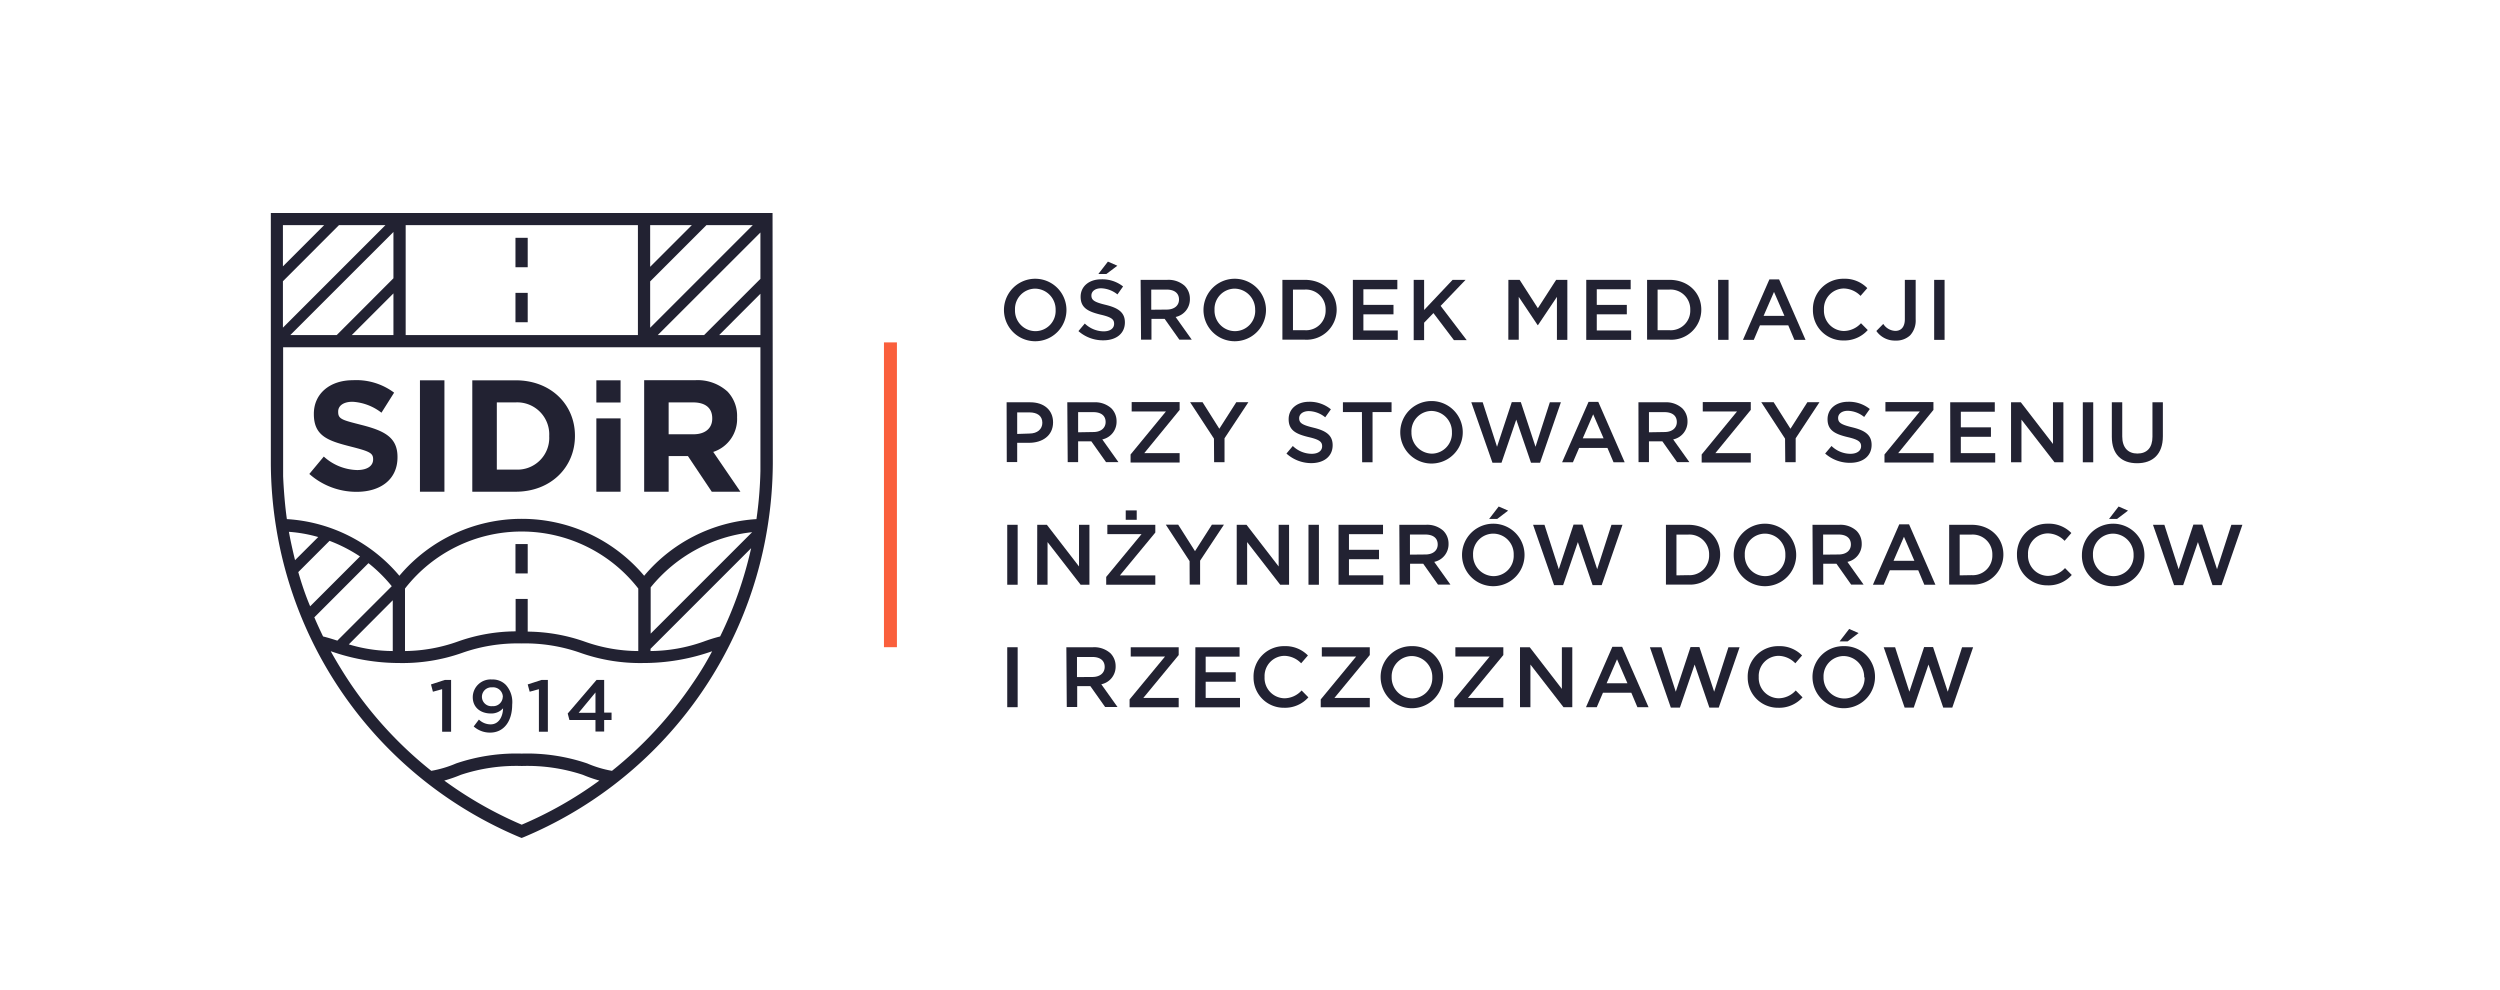 <svg id="SIDIR_logo_RGB" data-name="SIDIR logo RGB" xmlns="http://www.w3.org/2000/svg" viewBox="0 0 480 190"><defs><style>.cls-1{fill:#222232;}.cls-2{fill:#fa5f3c;}</style></defs><path class="cls-1" d="M192.76,59.52v0a6,6,0,0,1,12,0v0a6,6,0,0,1-12,0Zm9.92,0v0a4,4,0,0,0-3.91-4.1,3.9,3.9,0,0,0-3.89,4.07v0a3.94,3.94,0,0,0,3.92,4.09A3.88,3.88,0,0,0,202.68,59.52Z"/><path class="cls-1" d="M207.06,63.57l1.22-1.45a5.31,5.31,0,0,0,3.63,1.5c1.25,0,2-.58,2-1.45v0c0-.83-.46-1.27-2.6-1.76-2.45-.6-3.83-1.32-3.83-3.44v0c0-2,1.65-3.34,3.93-3.34A6.42,6.42,0,0,1,215.63,55l-1.08,1.53a5.27,5.27,0,0,0-3.13-1.18c-1.18,0-1.87.61-1.87,1.37v0c0,.89.52,1.28,2.73,1.81,2.43.59,3.7,1.46,3.7,3.37v0c0,2.16-1.7,3.44-4.12,3.44A7.1,7.1,0,0,1,207.06,63.57Zm5.66-13.34,1.81.79-2.11,1.59h-1.54Z"/><path class="cls-1" d="M219,53.73h5.14a4.66,4.66,0,0,1,3.32,1.15,3.48,3.48,0,0,1,1,2.49v0a3.46,3.46,0,0,1-2.74,3.49l3.1,4.36h-2.38l-2.83-4h-2.53v4h-2Zm5,5.71c1.45,0,2.37-.76,2.37-1.93v0c0-1.23-.89-1.91-2.39-1.91h-2.94v3.87Z"/><path class="cls-1" d="M231.07,59.52v0a6,6,0,0,1,12,0v0a6,6,0,0,1-12,0Zm9.92,0v0a4,4,0,0,0-3.92-4.1,3.9,3.9,0,0,0-3.88,4.07v0a3.94,3.94,0,0,0,3.91,4.09A3.89,3.89,0,0,0,241,59.52Z"/><path class="cls-1" d="M246.22,53.73h4.3c3.62,0,6.12,2.49,6.12,5.73v0a5.77,5.77,0,0,1-6.12,5.76h-4.3Zm4.3,9.67a3.75,3.75,0,0,0,4-3.88v0a3.78,3.78,0,0,0-4-3.92h-2.27V63.4Z"/><path class="cls-1" d="M259.75,53.73h8.54v1.81h-6.52v3h5.78v1.81h-5.78v3.1h6.6v1.81h-8.62Z"/><path class="cls-1" d="M271.43,53.73h2v5.79l5.47-5.79h2.49l-4.79,5,5,6.57h-2.45l-3.93-5.19-1.79,1.85v3.34h-2Z"/><path class="cls-1" d="M289.61,53.73h2.16l3.5,5.45,3.51-5.45h2.15V65.25h-2V57l-3.64,5.43h-.06L291.6,57v8.23h-2Z"/><path class="cls-1" d="M304.56,53.73h8.53v1.81h-6.51v3h5.77v1.81h-5.77v3.1h6.6v1.81h-8.62Z"/><path class="cls-1" d="M316.24,53.73h4.29c3.62,0,6.12,2.49,6.12,5.73v0a5.77,5.77,0,0,1-6.12,5.76h-4.29Zm4.29,9.67a3.75,3.75,0,0,0,4-3.88v0a3.78,3.78,0,0,0-4-3.92h-2.27V63.4Z"/><path class="cls-1" d="M329.88,53.73h2V65.25h-2Z"/><path class="cls-1" d="M339.72,53.65h1.87l5.07,11.6h-2.14l-1.17-2.78h-5.44l-1.18,2.78h-2.08Zm2.89,7-2-4.6-2,4.6Z"/><path class="cls-1" d="M348.08,59.52v0a5.83,5.83,0,0,1,5.94-6,6,6,0,0,1,4.5,1.8l-1.3,1.49A4.58,4.58,0,0,0,354,55.39a3.87,3.87,0,0,0-3.8,4.07v0a3.89,3.89,0,0,0,3.8,4.09,4.52,4.52,0,0,0,3.31-1.49l1.3,1.31a6,6,0,0,1-4.68,2A5.79,5.79,0,0,1,348.08,59.52Z"/><path class="cls-1" d="M360.26,63.55l1.33-1.36a2.86,2.86,0,0,0,2.32,1.34c1.08,0,1.82-.72,1.82-2.25V53.73h2.08v7.6a4.18,4.18,0,0,1-1.07,3.06,3.88,3.88,0,0,1-2.8,1A4.31,4.31,0,0,1,360.26,63.55Z"/><path class="cls-1" d="M371.36,53.73h2V65.25h-2Z"/><path class="cls-1" d="M193.27,77.24h4.54c2.68,0,4.38,1.53,4.38,3.85v0c0,2.58-2.08,3.93-4.61,3.93H195.3v3.7h-2Zm4.38,6c1.53,0,2.48-.85,2.48-2.06v0c0-1.35-1-2-2.48-2H195.3v4.14Z"/><path class="cls-1" d="M204.92,77.24h5.13a4.63,4.63,0,0,1,3.33,1.16,3.46,3.46,0,0,1,1,2.48v0a3.46,3.46,0,0,1-2.74,3.49l3.1,4.36h-2.38l-2.83-4H207v4h-2Zm5,5.71c1.44,0,2.36-.76,2.36-1.92v0c0-1.23-.88-1.9-2.38-1.9H207V83Z"/><path class="cls-1" d="M217.07,87.26,223.86,79h-6.58v-1.8h9.21v1.5L219.7,87h6.79v1.8h-9.42Z"/><path class="cls-1" d="M233.08,84.22l-4.58-7h2.39l3.22,5.1,3.26-5.1h2.32l-4.58,6.93v4.59h-2Z"/><path class="cls-1" d="M247,87.08l1.22-1.45a5.26,5.26,0,0,0,3.63,1.5c1.25,0,2-.58,2-1.45v0c0-.82-.46-1.27-2.6-1.76-2.45-.59-3.83-1.32-3.83-3.44v0c0-2,1.64-3.34,3.93-3.34a6.38,6.38,0,0,1,4.18,1.45l-1.09,1.53a5.17,5.17,0,0,0-3.12-1.19c-1.19,0-1.88.61-1.88,1.37v0c0,.89.53,1.28,2.73,1.81,2.44.59,3.7,1.46,3.7,3.37v0c0,2.16-1.69,3.44-4.11,3.44A7.1,7.1,0,0,1,247,87.08Z"/><path class="cls-1" d="M261.49,79.12h-3.65V77.24h9.34v1.88h-3.65v9.64h-2Z"/><path class="cls-1" d="M268.85,83v0a6,6,0,0,1,12,0v0a6,6,0,0,1-12,0Zm9.92,0v0a4,4,0,0,0-3.92-4.1A3.9,3.9,0,0,0,271,83v0a4,4,0,0,0,3.92,4.1A3.9,3.9,0,0,0,278.77,83Z"/><path class="cls-1" d="M282.49,77.24h2.19l2.75,8.54,2.83-8.57H292l2.82,8.57,2.75-8.54h2.12l-4,11.6h-1.74l-2.83-8.27-2.83,8.27h-1.74Z"/><path class="cls-1" d="M305,77.16h1.87l5.07,11.6H309.8L308.63,86h-5.44L302,88.76h-2.08Zm2.89,7-2-4.61-2,4.61Z"/><path class="cls-1" d="M314.58,77.24h5.13A4.6,4.6,0,0,1,323,78.4a3.47,3.47,0,0,1,1,2.48v0a3.46,3.46,0,0,1-2.75,3.49l3.11,4.36H322l-2.83-4H316.6v4h-2Zm5,5.71c1.45,0,2.37-.76,2.37-1.92v0c0-1.23-.89-1.9-2.39-1.9H316.6V83Z"/><path class="cls-1" d="M326.72,87.26,333.51,79h-6.58v-1.8h9.22v1.5L329.35,87h6.8v1.8h-9.43Z"/><path class="cls-1" d="M342.73,84.22l-4.57-7h2.38l3.23,5.1,3.25-5.1h2.32l-4.57,6.93v4.59h-2Z"/><path class="cls-1" d="M350.43,87.08l1.22-1.45a5.26,5.26,0,0,0,3.63,1.5c1.25,0,2.05-.58,2.05-1.45v0c0-.82-.47-1.27-2.6-1.76-2.46-.59-3.84-1.32-3.84-3.44v0c0-2,1.65-3.34,3.94-3.34A6.35,6.35,0,0,1,359,78.53l-1.08,1.53a5.2,5.2,0,0,0-3.13-1.19c-1.18,0-1.87.61-1.87,1.37v0c0,.89.52,1.28,2.73,1.81,2.43.59,3.7,1.46,3.7,3.37v0c0,2.16-1.7,3.44-4.11,3.44A7.12,7.12,0,0,1,350.43,87.08Z"/><path class="cls-1" d="M361.82,87.26,368.61,79H362v-1.8h9.22v1.5L364.45,87h6.8v1.8h-9.43Z"/><path class="cls-1" d="M374.44,77.24H383v1.81h-6.52v3h5.78v1.81h-5.78V87h6.6v1.81h-8.62Z"/><path class="cls-1" d="M386.12,77.24H388l6.17,8v-8h2V88.76h-1.7l-6.35-8.19v8.19h-2Z"/><path class="cls-1" d="M399.9,77.24h2V88.76h-2Z"/><path class="cls-1" d="M405.47,83.87V77.24h2v6.55c0,2.14,1.1,3.29,2.91,3.29s2.89-1.09,2.89-3.21V77.24h2v6.53c0,3.44-1.94,5.17-4.95,5.17S405.47,87.21,405.47,83.87Z"/><path class="cls-1" d="M193.39,100.76h2v11.51h-2Z"/><path class="cls-1" d="M199.15,100.76H201l6.17,8v-8h2v11.51h-1.69l-6.35-8.19v8.19h-2Z"/><path class="cls-1" d="M212.39,110.77l6.79-8.22h-6.57v-1.79h9.21v1.49l-6.8,8.23h6.8v1.79h-9.43ZM216.14,98h2.11V99.8h-2.11Z"/><path class="cls-1" d="M228.4,107.73l-4.57-7h2.38l3.23,5.09,3.25-5.09H235l-4.58,6.92v4.59h-2Z"/><path class="cls-1" d="M237.45,100.76h1.88l6.17,8v-8h2v11.51h-1.7l-6.35-8.19v8.19h-2Z"/><path class="cls-1" d="M251.23,100.76h2v11.51h-2Z"/><path class="cls-1" d="M257,100.76h8.54v1.8H259v3h5.77v1.81H259v3.09h6.59v1.81H257Z"/><path class="cls-1" d="M268.67,100.76h5.13a4.6,4.6,0,0,1,3.32,1.15,3.47,3.47,0,0,1,1,2.48v0a3.46,3.46,0,0,1-2.75,3.49l3.11,4.36h-2.39l-2.83-4h-2.53v4h-2Zm5,5.7c1.45,0,2.37-.75,2.37-1.92v0c0-1.24-.89-1.91-2.39-1.91h-2.94v3.86Z"/><path class="cls-1" d="M280.71,106.55v0a6,6,0,0,1,12,0v0a6,6,0,0,1-12,0Zm9.92,0v0a3.94,3.94,0,0,0-3.91-4.09,3.89,3.89,0,0,0-3.89,4.06v0a4,4,0,0,0,3.92,4.1A3.89,3.89,0,0,0,290.63,106.55Zm-2.88-9.3,1.81.79-2.1,1.6h-1.55Z"/><path class="cls-1" d="M294.35,100.76h2.19l2.75,8.53,2.83-8.57h1.71l2.83,8.57,2.74-8.53h2.12l-4,11.59h-1.74l-2.83-8.27-2.83,8.27h-1.74Z"/><path class="cls-1" d="M319.86,100.76h4.29c3.62,0,6.12,2.48,6.12,5.72v0a5.77,5.77,0,0,1-6.12,5.76h-4.29Zm4.29,9.67a3.75,3.75,0,0,0,4-3.88v0a3.78,3.78,0,0,0-4-3.91h-2.27v7.83Z"/><path class="cls-1" d="M332.87,106.55v0a6,6,0,0,1,12,0v0a6,6,0,0,1-12,0Zm9.92,0v0a3.94,3.94,0,0,0-3.91-4.09,3.88,3.88,0,0,0-3.88,4.06v0a3.94,3.94,0,0,0,3.91,4.1A3.89,3.89,0,0,0,342.79,106.55Z"/><path class="cls-1" d="M348,100.76h5.13a4.6,4.6,0,0,1,3.32,1.15,3.47,3.47,0,0,1,1,2.48v0a3.46,3.46,0,0,1-2.75,3.49l3.11,4.36h-2.39l-2.82-4h-2.54v4h-2Zm5,5.7c1.45,0,2.37-.75,2.37-1.92v0c0-1.24-.89-1.91-2.38-1.91h-2.95v3.86Z"/><path class="cls-1" d="M364.66,100.67h1.88l5.06,11.6h-2.13l-1.17-2.78h-5.45l-1.18,2.78H359.6Zm2.9,7-2-4.61-2,4.61Z"/><path class="cls-1" d="M374.24,100.76h4.29c3.62,0,6.12,2.48,6.12,5.72v0a5.77,5.77,0,0,1-6.12,5.76h-4.29Zm4.29,9.67a3.75,3.75,0,0,0,4-3.88v0a3.78,3.78,0,0,0-4-3.91h-2.27v7.83Z"/><path class="cls-1" d="M387.26,106.55v0a5.82,5.82,0,0,1,5.93-6,6,6,0,0,1,4.51,1.79l-1.3,1.5a4.56,4.56,0,0,0-3.22-1.43,3.86,3.86,0,0,0-3.8,4.06v0a3.89,3.89,0,0,0,3.8,4.1,4.5,4.5,0,0,0,3.3-1.5l1.3,1.32a5.93,5.93,0,0,1-4.67,2A5.79,5.79,0,0,1,387.26,106.55Z"/><path class="cls-1" d="M399.73,106.55v0a6,6,0,0,1,12,0v0a5.9,5.9,0,0,1-6,6A5.84,5.84,0,0,1,399.73,106.55Zm9.92,0v0a4,4,0,0,0-3.92-4.09,3.89,3.89,0,0,0-3.88,4.06v0a4,4,0,0,0,3.92,4.1A3.89,3.89,0,0,0,409.65,106.55Zm-2.88-9.3,1.81.79-2.11,1.6h-1.54Z"/><path class="cls-1" d="M413.37,100.76h2.19l2.74,8.53,2.83-8.57h1.72l2.82,8.57,2.75-8.53h2.12l-4,11.59h-1.74L422,104.08l-2.83,8.27h-1.75Z"/><path class="cls-1" d="M193.39,124.27h2v11.51h-2Z"/><path class="cls-1" d="M204.74,124.27h5.13a4.67,4.67,0,0,1,3.33,1.15,3.5,3.5,0,0,1,1,2.48v0a3.44,3.44,0,0,1-2.75,3.48l3.11,4.36h-2.38l-2.83-4h-2.53v4h-2Zm5,5.71c1.44,0,2.36-.76,2.36-1.93v0c0-1.23-.88-1.91-2.38-1.91h-2.94V130Z"/><path class="cls-1" d="M216.88,134.29l6.8-8.23H217.1v-1.79h9.21v1.5L219.52,134h6.79v1.79h-9.43Z"/><path class="cls-1" d="M229.51,124.27H238v1.81h-6.51v3h5.77v1.81h-5.77V134h6.59v1.81h-8.61Z"/><path class="cls-1" d="M240.68,130.06v0a5.83,5.83,0,0,1,5.94-6,6,6,0,0,1,4.5,1.79l-1.3,1.5a4.58,4.58,0,0,0-3.22-1.43,3.87,3.87,0,0,0-3.8,4.06v0a3.89,3.89,0,0,0,3.8,4.09,4.49,4.49,0,0,0,3.31-1.5l1.3,1.32a6,6,0,0,1-4.68,2A5.79,5.79,0,0,1,240.68,130.06Z"/><path class="cls-1" d="M253.58,134.29l6.79-8.23h-6.58v-1.79H263v1.5L256.21,134H263v1.79h-9.42Z"/><path class="cls-1" d="M265.08,130.06v0a5.9,5.9,0,0,1,6-6,5.84,5.84,0,0,1,6,5.92v0a6,6,0,0,1-12,0Zm9.92,0v0a4,4,0,0,0-3.91-4.1A3.9,3.9,0,0,0,267.2,130v0a4,4,0,0,0,3.92,4.09A3.88,3.88,0,0,0,275,130.06Z"/><path class="cls-1" d="M279.22,134.29l6.79-8.23h-6.58v-1.79h9.21v1.5L281.85,134h6.79v1.79h-9.42Z"/><path class="cls-1" d="M291.84,124.27h1.87l6.17,8v-8h2v11.51h-1.69l-6.35-8.19v8.19h-2Z"/><path class="cls-1" d="M309.57,124.19h1.88l5.07,11.59h-2.14L313.21,133h-5.44l-1.19,2.78h-2.07Zm2.9,7-2-4.61-2,4.61Z"/><path class="cls-1" d="M316.78,124.27H319l2.75,8.54,2.83-8.57h1.71l2.83,8.57,2.74-8.54H334l-4,11.59H328.2l-2.83-8.27-2.83,8.27H320.8Z"/><path class="cls-1" d="M335.56,130.06v0a5.83,5.83,0,0,1,5.94-6,6,6,0,0,1,4.5,1.79l-1.3,1.5a4.6,4.6,0,0,0-3.22-1.43,3.86,3.86,0,0,0-3.8,4.06v0a3.89,3.89,0,0,0,3.8,4.09,4.47,4.47,0,0,0,3.3-1.5l1.31,1.32a6,6,0,0,1-4.68,2A5.79,5.79,0,0,1,335.56,130.06Z"/><path class="cls-1" d="M348,130.06v0a5.9,5.9,0,0,1,6-6,5.84,5.84,0,0,1,6,5.92v0a6,6,0,0,1-12,0Zm9.92,0v0a4,4,0,0,0-3.92-4.1,3.89,3.89,0,0,0-3.88,4.06v0a4,4,0,0,0,3.92,4.09A3.89,3.89,0,0,0,358,130.06Zm-2.88-9.3,1.81.79-2.11,1.6h-1.54Z"/><path class="cls-1" d="M361.67,124.27h2.19l2.74,8.54,2.83-8.57h1.72l2.82,8.57,2.75-8.54h2.12l-4,11.59h-1.74l-2.83-8.27-2.83,8.27h-1.75Z"/><path class="cls-2" d="M169.72,65.74h2.49v58.52h-2.49Z"/><rect class="cls-1" x="98.97" y="45.66" width="2.35" height="5.65"/><rect class="cls-1" x="98.97" y="104.46" width="2.35" height="5.64"/><rect class="cls-1" x="98.97" y="56.23" width="2.35" height="5.64"/><path class="cls-1" d="M128.38,87.56h3.7l4.58,6.85h5.5l-5.22-7.64a6.64,6.64,0,0,0,4.58-6.63v-.06a6.74,6.74,0,0,0-1.83-4.89A8.53,8.53,0,0,0,133.45,73h-9.77V94.41h4.7Zm0-10.3h4.67c2.3,0,3.7,1,3.7,3.06v.06c0,1.81-1.31,3-3.6,3h-4.77Z"/><polygon class="cls-1" points="101.32 131.41 101.7 132.81 103.47 132.32 103.47 140.49 105.19 140.49 105.19 130.55 103.97 130.55 101.32 131.41"/><path class="cls-1" d="M94.45,130.46a3.43,3.43,0,0,0-3.68,3.4v0c0,1.89,1.4,3.13,3.5,3.13a3,3,0,0,0,2.32-1c-.06,1.81-.94,3.09-2.39,3.09a3.26,3.26,0,0,1-2.25-.92l-1,1.32a4.68,4.68,0,0,0,3.15,1.18c2.65,0,4.24-2.19,4.24-5.37v0a4.94,4.94,0,0,0-1.2-3.77A3.54,3.54,0,0,0,94.45,130.46Zm2.08,3.33a1.84,1.84,0,0,1-2,1.79,1.81,1.81,0,0,1-2-1.77v0a1.82,1.82,0,0,1,1.95-1.84,1.88,1.88,0,0,1,2.07,1.83Z"/><path class="cls-1" d="M116,130.55h-1.47L109,137l.33,1.24h5v2.21H116v-2.21h1.42v-1.42H116Zm-1.67,6.31h-3.23l3.23-3.91Z"/><rect class="cls-1" x="114.5" y="73.02" width="4.65" height="4.26"/><polygon class="cls-1" points="82.75 131.41 83.12 132.81 84.89 132.32 84.89 140.49 86.61 140.49 86.61 130.55 85.4 130.55 82.75 131.41"/><path class="cls-1" d="M110.39,83.71v-.06c0-6-4.65-10.63-11.37-10.63H90.68V94.41H99C105.74,94.41,110.39,89.73,110.39,83.71Zm-15-6.45H99a6.15,6.15,0,0,1,6.45,6.45v.06A6.1,6.1,0,0,1,99,90.16H95.39Z"/><path class="cls-1" d="M52.92,101.09c0-.06,0,.06,0,0Z"/><rect class="cls-1" x="80.63" y="73.02" width="4.7" height="21.39"/><path class="cls-1" d="M68.56,90.25a9.88,9.88,0,0,1-6.39-2.59L59.39,91a13.63,13.63,0,0,0,9.08,3.43c4.61,0,7.85-2.39,7.85-6.63v-.06c0-3.73-2.45-5-6.79-6.12-3.69-.95-4.6-1.1-4.6-2.5V79c0-1.05.95-1.86,2.76-1.86a10,10,0,0,1,5.55,2.1l2.43-3.85A12.12,12.12,0,0,0,67.75,73c-4.38,0-7.49,2.56-7.49,6.45v.06c0,4.24,2.77,5.13,7.08,6.23,3.57.91,4.3,1.23,4.3,2.41v.06C71.64,89.48,70.48,90.25,68.56,90.25Z"/><path class="cls-1" d="M147.38,101.09c0,.06,0-.06,0,0Z"/><rect class="cls-1" x="114.5" y="80.33" width="4.65" height="14.08"/><path class="cls-1" d="M148.33,40.89H52V89a79.28,79.28,0,0,0,1,12.14A77.86,77.86,0,0,0,99.7,160.71l.45.18.46-.18a77.82,77.82,0,0,0,46.77-59.62,79.28,79.28,0,0,0,1-12.14Zm-23.5,2.34h8l-8,8Zm0,10.8,10.8-10.8h8.9l-19.7,19.7ZM77.89,43.23h44.59v21.1H77.89ZM64.65,64.33H55.74l19.8-19.79v8.89Zm10.89-8v8h-8ZM54.32,43.23h7.91l-7.91,7.91Zm0,10.77L65.08,43.23H74L54.32,62.91Zm1.15,48.11a27.61,27.61,0,0,1,5.63,1l-4.45,4.44C56.28,106.07,55.74,103.66,55.47,102.11Zm1.8,7.73,6-6a29.32,29.32,0,0,1,5.85,3l-9.57,9.57C58.67,114.33,57.91,112.09,57.27,109.84Zm3.14,8.82a.69.69,0,0,1-.06-.13l10.39-10.4.11.08a28.46,28.46,0,0,1,4.37,4.34L64.77,123c-.86-.27-1.75-.56-2.74-.8C61.45,121,60.91,119.84,60.41,118.66Zm15-3.41,0,.46V125a29.74,29.74,0,0,1-8.07-1.17l-.37-.11Zm24.78,43.1a75.4,75.4,0,0,1-14.89-8.48,26.94,26.94,0,0,0,3.17-1.1,33.8,33.8,0,0,1,11.72-1.7,33.91,33.91,0,0,1,11.73,1.7,26.12,26.12,0,0,0,3.16,1.1A75.12,75.12,0,0,1,100.15,158.35ZM133,131.2A75.63,75.63,0,0,1,117.5,148h0a21.14,21.14,0,0,1-4.75-1.42,35.89,35.89,0,0,0-12.59-1.89,35.94,35.94,0,0,0-12.59,1.89A21.3,21.3,0,0,1,82.81,148,75.67,75.67,0,0,1,67.26,131.2q-2-3-3.75-6.14l.08,0a39.53,39.53,0,0,0,13,2.24,34.43,34.43,0,0,0,12.12-1.94,32,32,0,0,1,11.39-1.82,32,32,0,0,1,11.39,1.82,34.41,34.41,0,0,0,12.11,1.94,39.74,39.74,0,0,0,13.13-2.26Q135.07,128.21,133,131.2ZM99,115v6.22A33.68,33.68,0,0,0,88,123.14,31.09,31.09,0,0,1,77.76,125V113a28.38,28.38,0,0,1,44.79,0v12a31.05,31.05,0,0,1-10.29-1.81,33.81,33.81,0,0,0-10.94-1.92V115Zm39.3,7.19c-1.16.29-2.21.63-3.22,1A31,31,0,0,1,124.9,125v-.43l19.32-19.32A76.51,76.51,0,0,1,138.27,122.19Zm-13.37-.53v-8.88a29,29,0,0,1,19.48-10.6ZM146,90.45a76.25,76.25,0,0,1-.76,9.22,30.63,30.63,0,0,0-21.56,10.88,30.72,30.72,0,0,0-47,0A30.59,30.59,0,0,0,55.08,99.67c-.36-2.5-.61-5.68-.72-8.23,0,0,0,.39,0,0V66.68H146S146,90.4,146,90.45Zm0-26.12h-7.92L146,56.4Zm0-10.79L135.19,64.33h-8.9L146,44.64Z"/></svg>